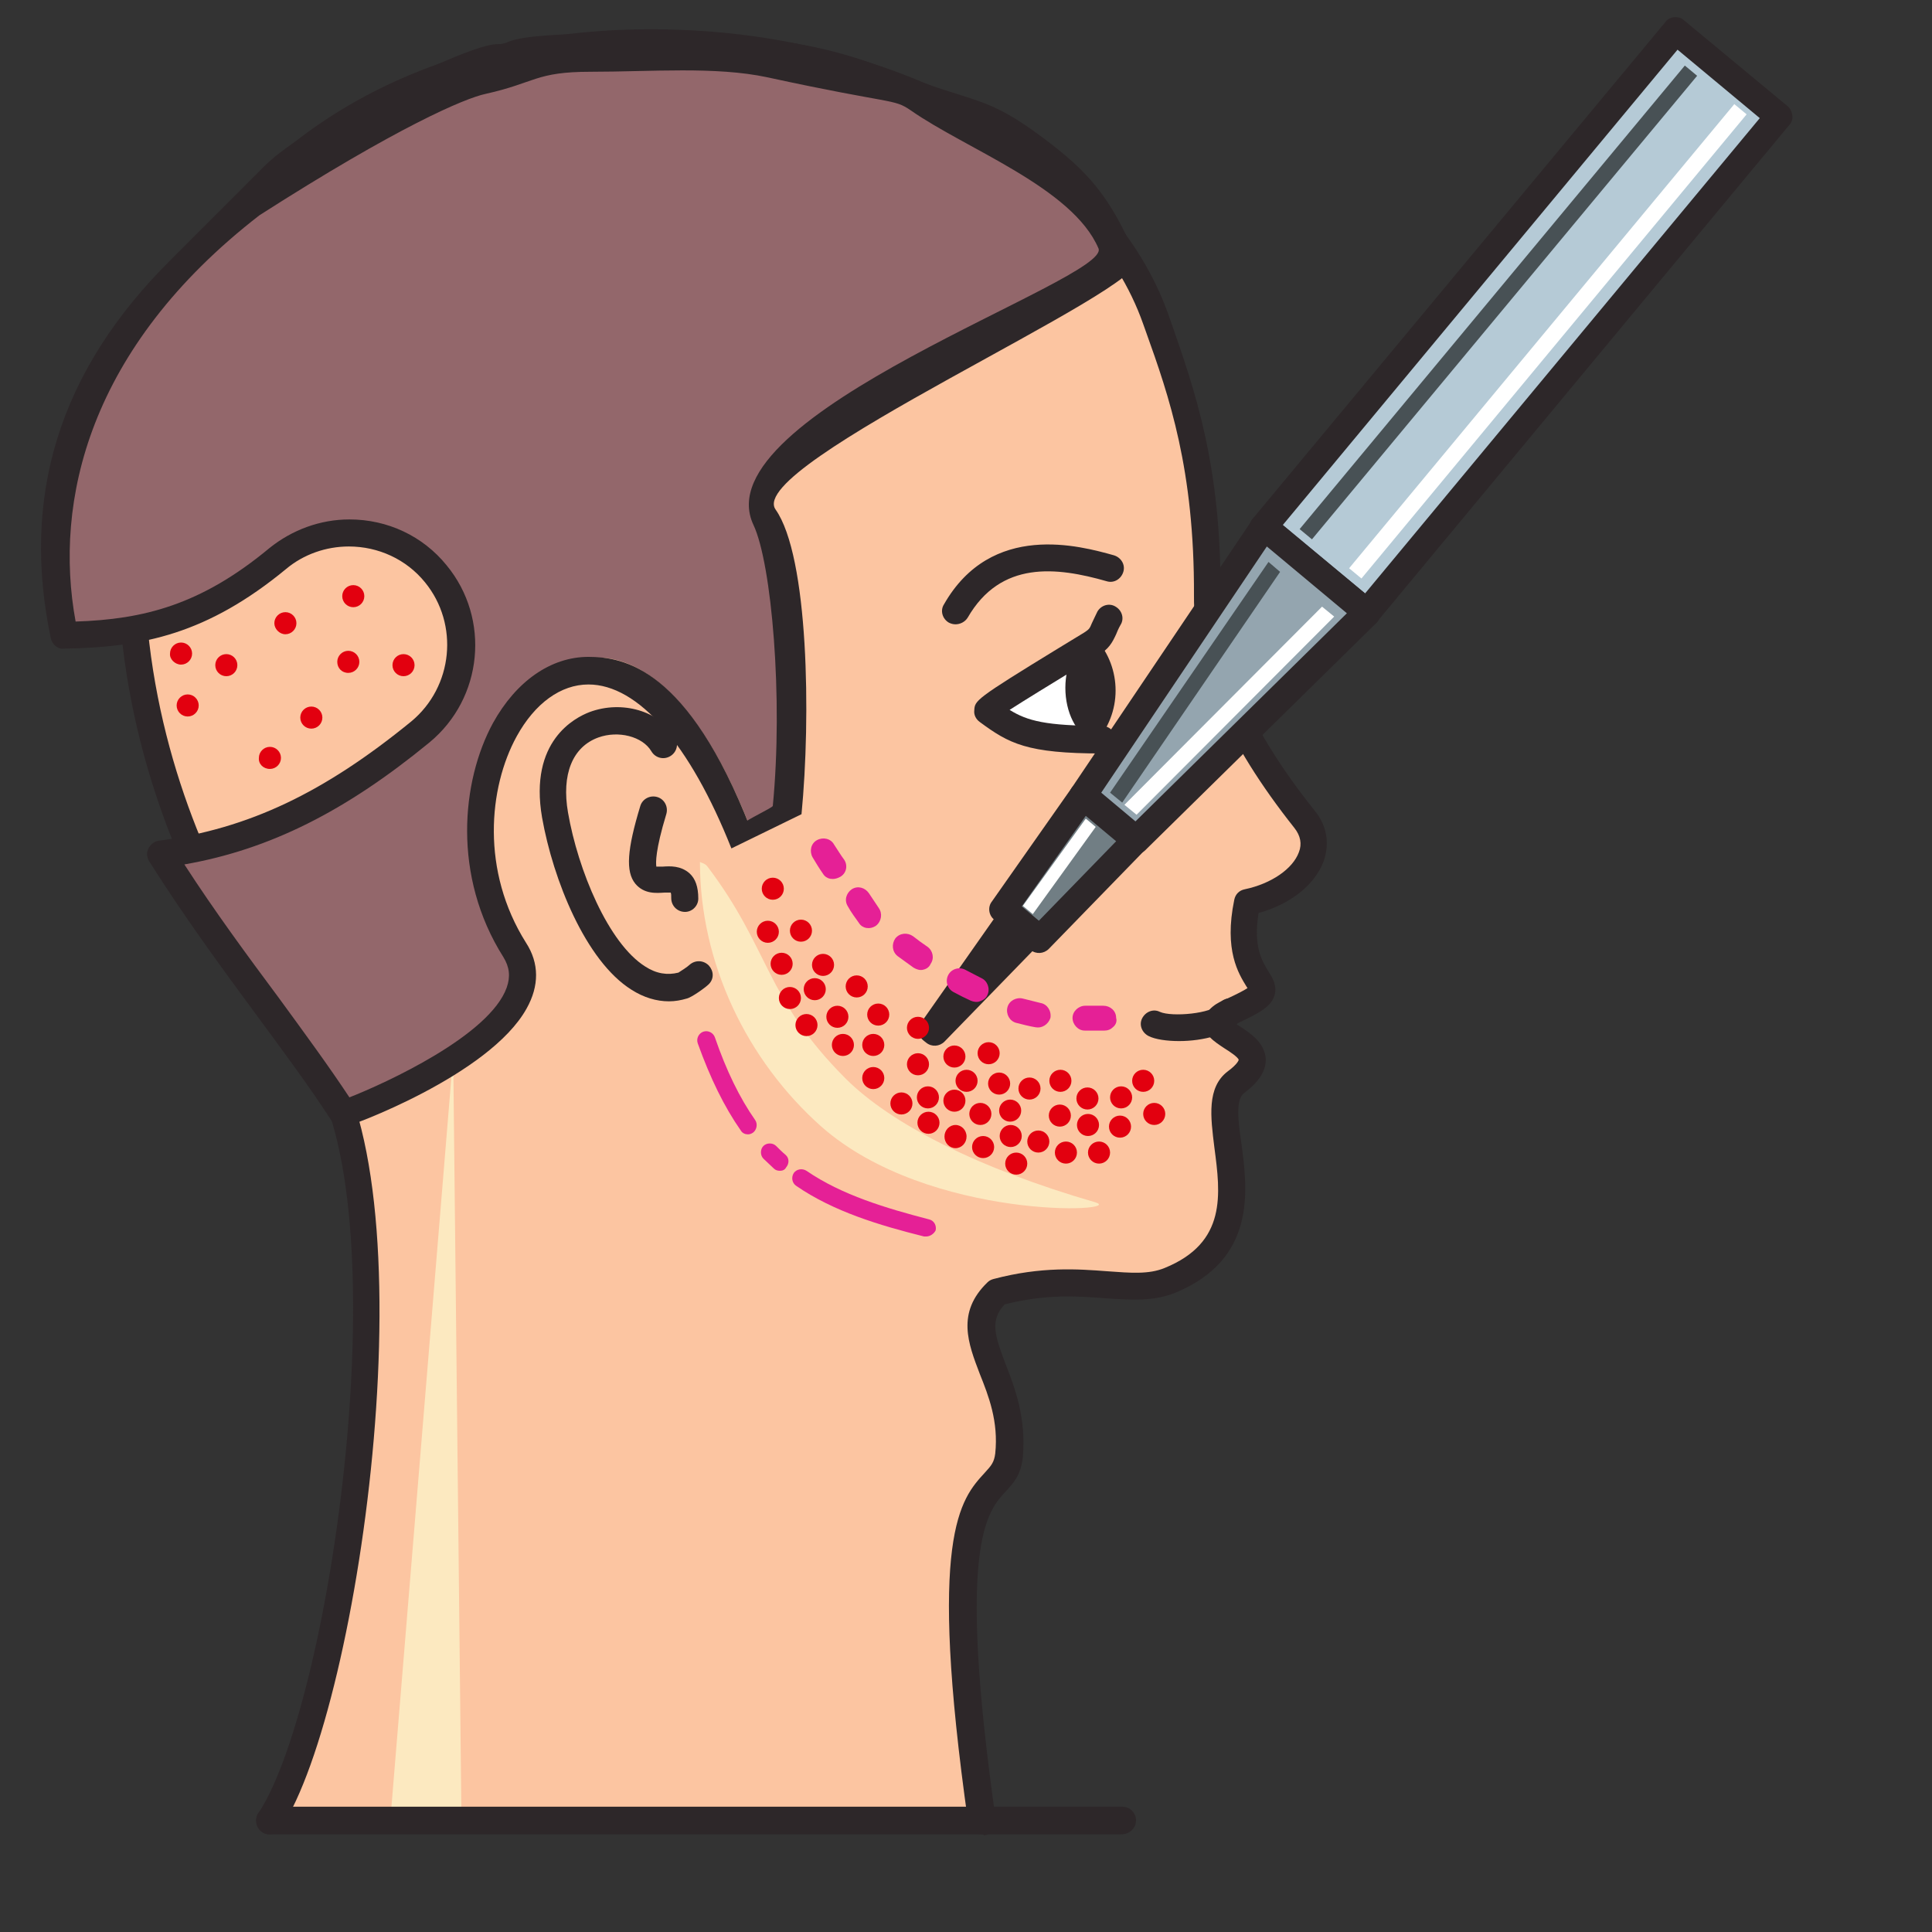 <?xml version="1.0" encoding="utf-8"?>
<!-- Generator: Adobe Illustrator 24.0.2, SVG Export Plug-In . SVG Version: 6.00 Build 0)  -->
<svg version="1.1" id="Layer_1" xmlns="http://www.w3.org/2000/svg" xmlns:xlink="http://www.w3.org/1999/xlink" x="0px" y="0px"
	 width="350px" height="350px" viewBox="0 0 350 350" style="enable-background:new 0 0 350 350;" xml:space="preserve">
<rect x="0" y="0" width="350" height="350" fill="#333333" stroke="none"/>
<style type="text/css">
	.st0{fill-rule:evenodd;clip-rule:evenodd;fill:#FCC5A1;}
	.st1{fill-rule:evenodd;clip-rule:evenodd;fill:#FCE9C0;}
	.st2{fill:#2D2729;}
	.st3{fill-rule:evenodd;clip-rule:evenodd;fill:#FFFFFF;}
	.st4{fill-rule:evenodd;clip-rule:evenodd;fill:#2D2729;}
	.st5{fill:#E52096;}
	.st6{fill-rule:evenodd;clip-rule:evenodd;fill:#93676B;}
	.st7{fill-rule:evenodd;clip-rule:evenodd;fill:#B5CAD6;}
	.st8{fill-rule:evenodd;clip-rule:evenodd;fill:#94A5AF;}
	.st9{fill-rule:evenodd;clip-rule:evenodd;fill:#717E84;}
	.st10{fill-rule:evenodd;clip-rule:evenodd;fill:#485155;}
	.st11{fill-rule:evenodd;clip-rule:evenodd;fill:#E2000F;}
</style>
<path class="st0" d="M48.9,329.9h129c-9.6-68,3.9-56.5,4.9-66.3c1.4-14.3-10.1-21.7-2.1-29.5c15.2-4.1,23.8,1,31.3-2.1
	c20.8-8.6,4.7-30.5,12-35.9c10.1-7.6-9.9-8.7-1-12.7c13.1-5.9-0.4-2.7,3.1-19.9c9.3-1.9,15-9.2,10.4-15
	c-10.7-13.5-17.7-27.2-17.7-40.6c0.1-24.1-5.1-37.9-9.3-50C188.9-0.8,63.7-17.3,30.4,59.4c-18.2,57.4,4.7,105.3,26,130.6
	C75.7,213.1,63.4,307.7,48.9,329.9z"/>
<path class="st1" d="M70.7,329.9c4.3,0,8.6,0,12.9,0l-1.5-138.7C78.3,237.4,74.5,283.7,70.7,329.9z"/>
<path class="st2" d="M203.2,332.3H48.9c-1.4,0-2.5-1.1-2.5-2.5s1.1-2.5,2.5-2.5h154.4c1.4,0,2.5,1.1,2.5,2.5
	S204.6,332.3,203.2,332.3z"/>
<path class="st2" d="M121.2,181.4c-2.3,0-4.6-0.7-6.8-2.1c-8.3-5.2-14.2-19.9-16.2-31.2c-2.4-13.9,6-18.1,8.6-19.1
	c5.9-2.2,12.7-0.2,15.5,4.6c0.7,1.2,0.3,2.7-0.9,3.4c-1.2,0.7-2.7,0.3-3.4-0.9c-1.6-2.7-6-3.8-9.6-2.5c-4.7,1.7-6.7,6.7-5.5,13.6
	c1.8,10.4,7.3,23.7,14,27.9c2,1.3,4,1.6,6,1.1c0.5-0.3,1.7-1.1,2-1.4c1-0.9,2.5-0.9,3.5,0.1c0.9,1,1,2.4,0,3.4
	c-0.6,0.6-3.1,2.4-4,2.6C123.4,181.2,122.3,181.4,121.2,181.4z"/>
<path class="st2" d="M173.1,113.1c-0.4,0-0.8-0.1-1.2-0.3c-1.2-0.7-1.6-2.2-0.9-3.3c8.6-15.1,24.7-10.6,30.8-8.9
	c1.3,0.4,2.1,1.7,1.7,3c-0.4,1.3-1.7,2.1-3,1.7c-9.1-2.6-19.2-3.8-25.2,6.6C174.8,112.7,173.9,113.1,173.1,113.1z"/>
<g>
	<path class="st3" d="M197.9,116.5c2.1,2.3,3.3,5.4,3.3,8.8c0,3.4-1.3,6.5-3.4,8.8c-11.5-0.1-14.2-1.8-19-5.2
		c-0.7-0.5,11.2-7.5,18.6-12.1C197.7,116.6,197.8,116.5,197.9,116.5z"/>
	<path class="st2" d="M198.2,134.9l-0.4,0c-11.7-0.1-14.6-1.8-19.4-5.4l-0.4-0.3l0-0.5c0-0.8,0.7-1.5,14.5-9.9
		c1.6-1,3.2-1.9,4.6-2.8c0.1-0.1,0.3-0.2,0.4-0.3l0.6-0.4l0.5,0.5c2.3,2.6,3.5,5.9,3.5,9.3c0,3.5-1.3,6.8-3.6,9.4L198.2,134.9z
		 M180.1,128.7c4.3,3,7.1,4.4,17.4,4.5c1.9-2.2,2.9-5.1,2.9-8c0-2.8-0.9-5.5-2.6-7.7c-1.4,0.8-2.9,1.8-4.4,2.7
		C188.5,123.2,182,127.2,180.1,128.7z"/>
</g>
<path class="st4" d="M197.9,116.5c2.1,2.3,3.3,5.4,3.3,8.8c0,3.4-1.3,6.5-3.4,8.8l-0.1,0c-2.7-1.2-4.7-5-4.7-9.5
	c0-2.2,0.5-4.2,1.2-5.8c1.1-0.7,2.2-1.3,3.2-2C197.7,116.6,197.8,116.5,197.9,116.5z"/>
<path class="st2" d="M213.6,188.6c-2.2,0-4.3-0.3-5.5-0.9c-1.2-0.6-1.8-2-1.2-3.2c0.6-1.2,2-1.8,3.2-1.2c2.2,1,9.6,0.3,10.7-1.4
	c0.8-1.1,2.3-1.4,3.4-0.6c1.1,0.8,1.4,2.3,0.6,3.4C223,187.4,217.9,188.6,213.6,188.6z"/>
<path class="st2" d="M124.1,165.2c-1.4,0-2.5-1.1-2.5-2.5c0-0.5,0-0.8-0.1-1c-0.3,0-0.8,0-1.1,0c-1.5,0.1-3.7,0.3-5.3-1.6
	c-1.8-2.2-1.5-6.2,0.9-14.1c0.4-1.3,1.8-2,3.1-1.6c1.3,0.4,2,1.8,1.6,3.1c-2,6.6-1.9,8.8-1.8,9.5c0.3,0,0.8,0,1.1,0
	c1.4-0.1,3.3-0.2,4.9,1.2c1.1,1,1.6,2.5,1.6,4.6C126.5,164.1,125.4,165.2,124.1,165.2z"/>
<path class="st5" d="M167.8,224c-0.1,0-0.3,0-0.4,0c-8-2-16.4-4.5-23.2-9.2c-0.7-0.5-0.9-1.5-0.4-2.3c0.5-0.7,1.5-0.9,2.3-0.4
	c6.4,4.4,14.5,6.8,22.2,8.8c0.9,0.2,1.4,1.1,1.2,2C169.2,223.5,168.5,224,167.8,224z M141.3,212.1c-0.4,0-0.8-0.1-1.1-0.4
	c-0.6-0.6-1.3-1.2-1.9-1.8c-0.6-0.6-0.6-1.7,0-2.3c0.6-0.6,1.7-0.6,2.3,0c0.6,0.6,1.1,1.1,1.7,1.6c0.7,0.6,0.7,1.6,0.1,2.3
	C142.2,211.9,141.8,212.1,141.3,212.1z M135.5,205.5c-0.5,0-1-0.2-1.3-0.7c-3-4.3-5.5-9.4-7.8-15.8c-0.3-0.9,0.2-1.8,1-2.1
	c0.9-0.3,1.8,0.2,2.1,1c2.1,6.1,4.5,11,7.3,15c0.5,0.7,0.3,1.8-0.4,2.3C136.1,205.4,135.8,205.5,135.5,205.5z"/>
<path class="st2" d="M199.7,136.5c-13.7,0-16.9-1.8-22.2-5.7c-0.7-0.5-1.1-1.3-1-2.1c0.1-1.8,0.1-2,15.3-11.3l4.6-2.8
	c0.9-0.6,1-0.7,1.4-1.7c0.3-0.6,0.6-1.3,1-2.1c0.7-1.2,2.2-1.6,3.3-0.9c1.2,0.7,1.6,2.2,0.9,3.3c-0.4,0.7-0.6,1.2-0.8,1.7
	c-0.7,1.5-1.3,2.7-3.4,3.9l-4.6,2.8c-3.6,2.2-8.5,5.2-11.3,7c3.2,2,6.6,2.9,16.7,2.9c1.4,0,2.5,1.1,2.5,2.5
	C202.2,135.4,201.1,136.5,199.7,136.5z"/>
<path class="st1" d="M126.8,156.1c0,18.4,8.5,36,22,48c19.5,17.2,55.7,15.5,49.6,13.7c-21.1-6.1-37-14.2-45.2-22.4
	c-14.6-14.6-13.7-23.5-25.1-38.5C127.6,156.3,126.8,156.3,126.8,156.1z"/>
<path class="st2" d="M177.8,332.3c-1.2,0-2.3-0.9-2.4-2.1c-7.4-52.1-1.4-58.6,3-63.4c1.2-1.3,1.7-1.9,1.9-3.5
	c0.6-5.8-1.2-10.4-2.8-14.4c-2.1-5.5-4.3-11.1,1.4-16.6c0.3-0.3,0.7-0.5,1.1-0.6c8.7-2.3,15.3-1.8,20.6-1.4
	c4.2,0.3,7.5,0.6,10.4-0.6c11.3-4.6,10.1-13.4,9-21.8c-0.7-5.6-1.4-10.9,2.4-13.8c1.9-1.4,2-2.1,2-2.1c-0.1-0.5-1.8-1.6-2.6-2.1
	c-1.8-1.2-3.9-2.5-3.7-4.8c0.2-2.4,2.8-3.6,3.8-4c2.4-1.1,3.5-1.7,4.1-2.1c-0.1-0.1-0.1-0.2-0.2-0.3c-1.4-2.3-4.1-6.5-2.2-15.7
	c0.2-1,0.9-1.7,1.9-1.9c4.8-1,8.7-3.7,9.8-6.7c0.6-1.5,0.3-3-0.8-4.4c-12.3-15.5-18.3-29.3-18.2-42.1c0.1-22.8-4.5-36.1-8.7-47.8
	l-0.5-1.4c-9.5-27-44.1-46.9-84.1-48.4C80.7,8.7,46.9,27.4,32.6,60.4C11.8,126,46.9,175,58.2,188.4c20.5,24.4,7.3,120.7-7.3,142.8
	c-0.7,1.1-2.3,1.5-3.4,0.7c-1.1-0.7-1.4-2.3-0.7-3.4c13.7-20.8,26.6-114.4,7.6-137C42.8,177.7,6.4,126.9,28,58.7
	c15.2-35.1,50.8-55,95.1-53.3c42,1.5,78.5,22.8,88.6,51.7l0.5,1.4c4.2,12.1,9.1,25.8,8.9,49.4c-0.1,11.7,5.5,24.5,17.1,39
	c2.2,2.7,2.7,5.9,1.6,9.1c-1.6,4.3-6,7.8-11.8,9.4c-1,6.2,0.7,8.8,1.8,10.6c0.7,1.1,1.6,2.5,1.1,4.3c-0.6,2-2.6,3.2-7,5.2
	c0.2,0.1,0.3,0.2,0.5,0.3c2,1.3,4.7,3,4.9,6c0.1,2.1-1.2,4.2-3.9,6.2c-1.6,1.2-1.1,5.1-0.5,9.2c1.1,8.3,2.8,20.9-12,27
	c-4,1.6-8,1.3-12.6,1c-5.1-0.4-10.8-0.8-18.3,1.1c-2.7,2.9-1.8,5.6,0.2,10.9c1.7,4.3,3.7,9.7,3.1,16.7c-0.3,3.3-1.8,4.9-3.2,6.4
	c-3.3,3.6-8.8,9.6-1.7,59.4c0.2,1.3-0.7,2.6-2.1,2.8C178.1,332.3,178,332.3,177.8,332.3z"/>
<g>
	<path class="st6" d="M143.8,146.7L143.8,146.7c1.7-17.6,1.1-46.4-4.3-54c-8.3-11.7,54.8-32,60.5-47.7c6.7-18.4-44.1-31.5-62-34
		C103.8,6.3,65,21,34.7,48.5c-22.3,22.1-26.6,44.4-22,65.6c13.2-0.2,24.7-2.4,38.7-13.9c8.7-7.1,21.5-5.9,28.7,2.8
		c7.1,8.7,5.9,21.5-2.8,28.7c-17.9,14.7-32.3,20.2-46.9,22.2c11,17.5,24.3,33.5,33,47c0.2,0,40.3-14.9,30.9-29.7
		c-21-33.1,16-86.5,41.7-21.1"/>
	<path class="st2" d="M132.5,153.7c-7.5-18.9-16.9-29.7-25.9-29.7c-5,0-9.7,3.4-13,9.4c-5.1,9.3-6.5,24.4,1.7,37.4
		c2.4,3.7,2.4,7.8,0.1,11.9c-6.7,12.1-32.3,21.5-33.2,21.5c-0.8,0-1.6-0.4-2.1-1.1c-3.8-5.9-8.6-12.4-13.7-19.3
		c-6.5-8.8-13.2-18-19.4-27.8c-0.4-0.7-0.5-1.6-0.1-2.3c0.4-0.8,1.1-1.3,1.9-1.4c16.3-2.2,29.9-8.7,45.7-21.6
		c7.6-6.3,8.7-17.6,2.5-25.2c-3.4-4.2-8.5-6.5-13.8-6.5c-4.1,0-8.2,1.4-11.4,4.1c-14.2,11.7-25.9,14.2-40.2,14.4
		c-1.1,0.2-2.2-0.8-2.4-1.9C3.9,90.4,10.3,67.5,31,47c0.6-0.6,7.4-7.4,8-8c5-5-2,2,9-9c7.6-7.6,36.7-22,42-22c3.7,0-1-2,25-2
		s36.1,2.7,47,7c15,6,16.3,4,27,12c8,6,12.1,10.4,17,22c2.3,5.3-71.2,37.2-65.5,45.3c6,8.5,6.4,37.7,4.7,55.2 M135,149
		c-0.1-0.3,5-2.7,5-3c1.9-19.5-0.2-43.9-3.5-50.9C127,75,201.4,50.6,199,45c-4.7-11-24-18-34-25c-3.2-2.2-3-1-26-6c-9.4-2-21-1-32-1
		c-10,0-10,2-19,4c-3.8,0.8-16,6-41,22C16,63,9.7,90.9,13.7,112.6c12.3-0.4,22.7-3,35.1-13.3c4.1-3.3,9.2-5.2,14.5-5.2
		c6.9,0,13.3,3,17.6,8.3c8,9.7,6.6,24.1-3.1,32.1c-15.1,12.4-28.9,19.4-44.4,22.1c5.5,8.5,11.4,16.5,17.2,24.3
		c4.6,6.3,9,12.3,12.7,17.9c6.6-2.6,25.4-11.2,28.5-19.9c0.7-2,0.5-3.7-0.6-5.5c-9.3-14.7-7.6-31.9-1.9-42.4
		c4.2-7.6,10.5-12,17.3-12c6.5,0,18,2.1,29.3,30.9"/>
</g>
<g>
	<g>
		
			<rect x="217.2" y="46.1" transform="matrix(0.639 -0.77 0.77 0.639 54.772 233.158)" class="st7" width="116.9" height="24.3"/>
		<path class="st2" d="M303.5,3.1c0.6,0,1.2,0.2,1.6,0.6l18.7,15.5c0.5,0.4,0.8,1,0.9,1.7c0.1,0.6-0.1,1.3-0.6,1.8l-74.6,89.9
			c-0.9,1-2.4,1.2-3.5,0.3l-18.7-15.5c-0.5-0.4-0.8-1-0.9-1.7c-0.1-0.6,0.1-1.3,0.6-1.8L301.7,4C302.1,3.4,302.8,3.1,303.5,3.1z
			 M318.8,21.4L303.9,9l-71.5,86.1l14.9,12.4L318.8,21.4z"/>
	</g>
	<g>
		<polygon class="st8" points="247.7,111 228.9,95.5 196.2,144.2 205.8,152.2 		"/>
		<path class="st2" d="M228.9,93c0.6,0,1.2,0.2,1.6,0.6l18.7,15.5c0.5,0.4,0.9,1.1,0.9,1.8c0,0.7-0.2,1.4-0.7,1.9l-41.9,41.2
			c-0.9,0.9-2.3,0.9-3.3,0.1l-9.6-8c-1-0.8-1.2-2.2-0.5-3.3l32.8-48.7c0.4-0.6,1-1,1.7-1.1C228.7,93,228.8,93,228.9,93z M244,111.1
			l-14.5-12.1l-30,44.6l6.2,5.2L244,111.1z"/>
	</g>
	<g>
		<polygon class="st9" points="188.4,170.1 181.8,164.7 196.2,144.2 205.8,152.2 		"/>
		<path class="st2" d="M196.1,141.7c0.6,0,1.2,0.2,1.6,0.6l9.6,8c0.5,0.4,0.8,1.1,0.9,1.8s-0.2,1.3-0.7,1.8l-17.5,18
			c-0.9,0.9-2.3,1-3.3,0.2l-6.6-5.5c-1-0.8-1.2-2.3-0.4-3.3l14.4-20.5c0.4-0.6,1-0.9,1.7-1C195.9,141.8,196,141.7,196.1,141.7z
			 M202.2,152.4l-5.5-4.6l-11.6,16.4l3.1,2.6L202.2,152.4z"/>
	</g>
	<g>
		<polygon class="st9" points="186.8,168.9 183.3,165.9 168.8,186.4 169.4,186.8 		"/>
		<path class="st2" d="M183.2,163.5c0.6,0,1.2,0.2,1.6,0.6l3.6,3c0.5,0.4,0.8,1.1,0.9,1.8c0,0.7-0.2,1.4-0.7,1.8l-17.5,18
			c-0.9,0.9-2.3,1-3.3,0.2l-0.5-0.4c-1-0.8-1.2-2.3-0.4-3.3l14.4-20.5c0.4-0.6,1-0.9,1.7-1C183,163.5,183.1,163.5,183.2,163.5z"/>
	</g>
	
		<rect x="216.8" y="53.2" transform="matrix(0.639 -0.769 0.769 0.639 55.996 228.576)" class="st10" width="109.2" height="2.9"/>
	
		<rect x="225.7" y="60.5" transform="matrix(0.639 -0.77 0.77 0.639 53.598 238.075)" class="st3" width="109.2" height="2.9"/>
	<polygon class="st10" points="231.9,103.6 229.8,101.8 201.1,143.6 203.3,145.4 	"/>
	<polygon class="st3" points="239.5,109.9 241.7,111.7 205.9,147.6 203.7,145.8 	"/>
	<polygon class="st3" points="187.1,165.6 185.3,164.1 196.7,148.3 198.5,149.8 	"/>
</g>
<circle class="st11" cx="64" cy="108" r="2"/>
<path class="st11" d="M51.7,114.9c1.1,0,2-0.9,2-2c0-1.1-0.9-2-2-2c-1.1,0-2,0.9-2,2C49.7,113.9,50.6,114.9,51.7,114.9z"/>
<path class="st11" d="M63.1,121.9c1.1,0,2-0.9,2-2s-0.9-2-2-2c-1.1,0-2,0.9-2,2S61.9,121.9,63.1,121.9z"/>
<circle class="st11" cx="56.4" cy="130" r="2"/>
<circle class="st11" cx="41" cy="120.5" r="2"/>
<path class="st11" d="M32.8,120.4c1.1,0,2-0.9,2-2c0-1.1-0.9-2-2-2c-1.1,0-2,0.9-2,2C30.7,119.4,31.7,120.4,32.8,120.4z"/>
<path class="st11" d="M34,129.8c1.1,0,2-0.9,2-2c0-1.1-0.9-2-2-2c-1.1,0-2,0.9-2,2C32,128.9,32.9,129.8,34,129.8z"/>
<path class="st11" d="M48.9,139.3c1.1,0,2-0.9,2-2c0-1.1-0.9-2-2-2c-1.1,0-2,0.9-2,2C46.8,138.4,47.7,139.3,48.9,139.3z"/>
<circle class="st11" cx="73.1" cy="120.5" r="2"/>
<path class="st5" d="M150.4,159.2c-0.5-0.1-1-0.4-1.3-0.9c-0.7-1-1.3-2-1.9-3c-0.6-1.1-0.3-2.5,0.8-3.1c1.1-0.6,2.5-0.3,3.1,0.8
	c0.6,0.9,1.2,1.9,1.8,2.7c0.7,1,0.5,2.4-0.6,3.1C151.6,159.2,151,159.3,150.4,159.2z"/>
<path class="st5" d="M156.9,168.1c-0.5-0.1-1-0.4-1.3-0.9c-0.7-1-1.4-1.9-2-3c-0.7-1.1-0.3-2.4,0.7-3.1c1.1-0.7,2.4-0.3,3.1,0.7
	c0.6,0.9,1.2,1.8,1.8,2.7c0.7,1,0.5,2.4-0.5,3.2C158.1,168.1,157.5,168.2,156.9,168.1z"/>
<path class="st5" d="M167.1,175.7c-0.5,0.1-1.1-0.1-1.6-0.4c-1-0.7-1.9-1.4-2.9-2.1c-1-0.8-1.1-2.2-0.4-3.2c0.8-1,2.2-1.1,3.2-0.4
	c0.9,0.7,1.7,1.3,2.6,1.9c1,0.7,1.3,2.1,0.6,3.1C168.3,175.3,167.7,175.6,167.1,175.7z"/>
<path class="st5" d="M177.5,181.4c-0.5,0.2-1.1,0.1-1.6-0.1c-1.1-0.5-2.1-1-3.2-1.6c-1.1-0.6-1.5-2-0.9-3.1c0.6-1.1,2-1.5,3.1-0.9
	c1,0.5,1.9,1,2.9,1.5c1.1,0.5,1.6,1.9,1.1,3C178.7,180.8,178.1,181.2,177.5,181.4z"/>
<path class="st5" d="M189.2,185.8c-0.5,0.3-1,0.4-1.6,0.3c-1.2-0.2-2.3-0.5-3.5-0.8c-1.2-0.3-1.9-1.6-1.6-2.8
	c0.3-1.2,1.6-1.9,2.8-1.6c1.1,0.3,2.1,0.5,3.2,0.8c1.2,0.2,2,1.4,1.8,2.7C190.1,185,189.7,185.5,189.2,185.8z"/>
<path class="st5" d="M201.6,186.1c-0.4,0.4-0.9,0.6-1.5,0.6c-1.2,0-2.4,0-3.6,0c-1.2,0-2.2-1.1-2.2-2.3c0-1.2,1.1-2.2,2.3-2.2
	c1.1,0,2.2,0,3.3,0c1.2,0,2.3,0.9,2.3,2.2C202.4,185.1,202.1,185.7,201.6,186.1z"/>
<circle class="st11" cx="202.9" cy="204.1" r="2"/>
<circle class="st11" cx="140" cy="161" r="2"/>
<circle class="st11" cx="197" cy="199" r="2"/>
<circle class="st11" cx="166.3" cy="186.2" r="2"/>
<circle class="st11" cx="181" cy="196.3" r="2"/>
<circle class="st11" cx="166.3" cy="192.8" r="2"/>
<circle class="st11" cx="163.3" cy="199.9" r="2"/>
<circle class="st11" cx="172.9" cy="199.4" r="2"/>
<circle class="st11" cx="172.9" cy="191.4" r="2"/>
<circle class="st11" cx="177.6" cy="201.8" r="2"/>
<circle class="st11" cx="186.5" cy="197.2" r="2"/>
<circle class="st11" cx="183" cy="201.2" r="2"/>
<circle class="st11" cx="141.6" cy="174.6" r="2"/>
<circle class="st11" cx="145.1" cy="168.6" r="2"/>
<circle class="st11" cx="192" cy="202.1" r="2"/>
<circle class="st11" cx="147.6" cy="179.2" r="2"/>
<circle class="st11" cx="155.2" cy="178.7" r="2"/>
<circle class="st11" cx="158.2" cy="189.3" r="2"/>
<circle class="st11" cx="146.1" cy="185.7" r="2"/>
<circle class="st11" cx="152.7" cy="189.3" r="2"/>
<circle class="st11" cx="151.7" cy="184.2" r="2"/>
<circle class="st11" cx="158.2" cy="195.3" r="2"/>
<ellipse class="st11" cx="173.1" cy="205.9" rx="2" ry="2.1"/>
<circle class="st11" cx="168.2" cy="203.4" r="2"/>
<circle class="st11" cx="159.1" cy="183.8" r="2"/>
<circle class="st11" cx="149.1" cy="174.8" r="2"/>
<circle class="st11" cx="139.1" cy="168.8" r="2"/>
<circle class="st11" cx="143.1" cy="180.8" r="2"/>
<circle class="st11" cx="168.1" cy="198.8" r="2"/>
<circle class="st11" cx="178.1" cy="207.8" r="2"/>
<circle class="st11" cx="183.1" cy="205.8" r="2"/>
<circle class="st11" cx="184.1" cy="210.8" r="2"/>
<circle class="st11" cx="188.1" cy="206.8" r="2"/>
<circle class="st11" cx="197.1" cy="203.8" r="2"/>
<circle class="st11" cx="193.1" cy="208.8" r="2"/>
<circle class="st11" cx="199.1" cy="208.8" r="2"/>
<circle class="st11" cx="192.1" cy="195.8" r="2"/>
<circle class="st11" cx="209.1" cy="201.8" r="2"/>
<circle class="st11" cx="203.1" cy="198.8" r="2"/>
<circle class="st11" cx="175.1" cy="195.8" r="2"/>
<circle class="st11" cx="179.1" cy="190.8" r="2"/>
<circle class="st11" cx="207.1" cy="195.8" r="2"/>
<g>
</g>
<g>
</g>
<g>
</g>
<g>
</g>
<g>
</g>
<g>
</g>
<g>
</g>
<g>
</g>
<g>
</g>
<g>
</g>
<g>
</g>
<g>
</g>
<g>
</g>
<g>
</g>
<g>
</g>
</svg>
